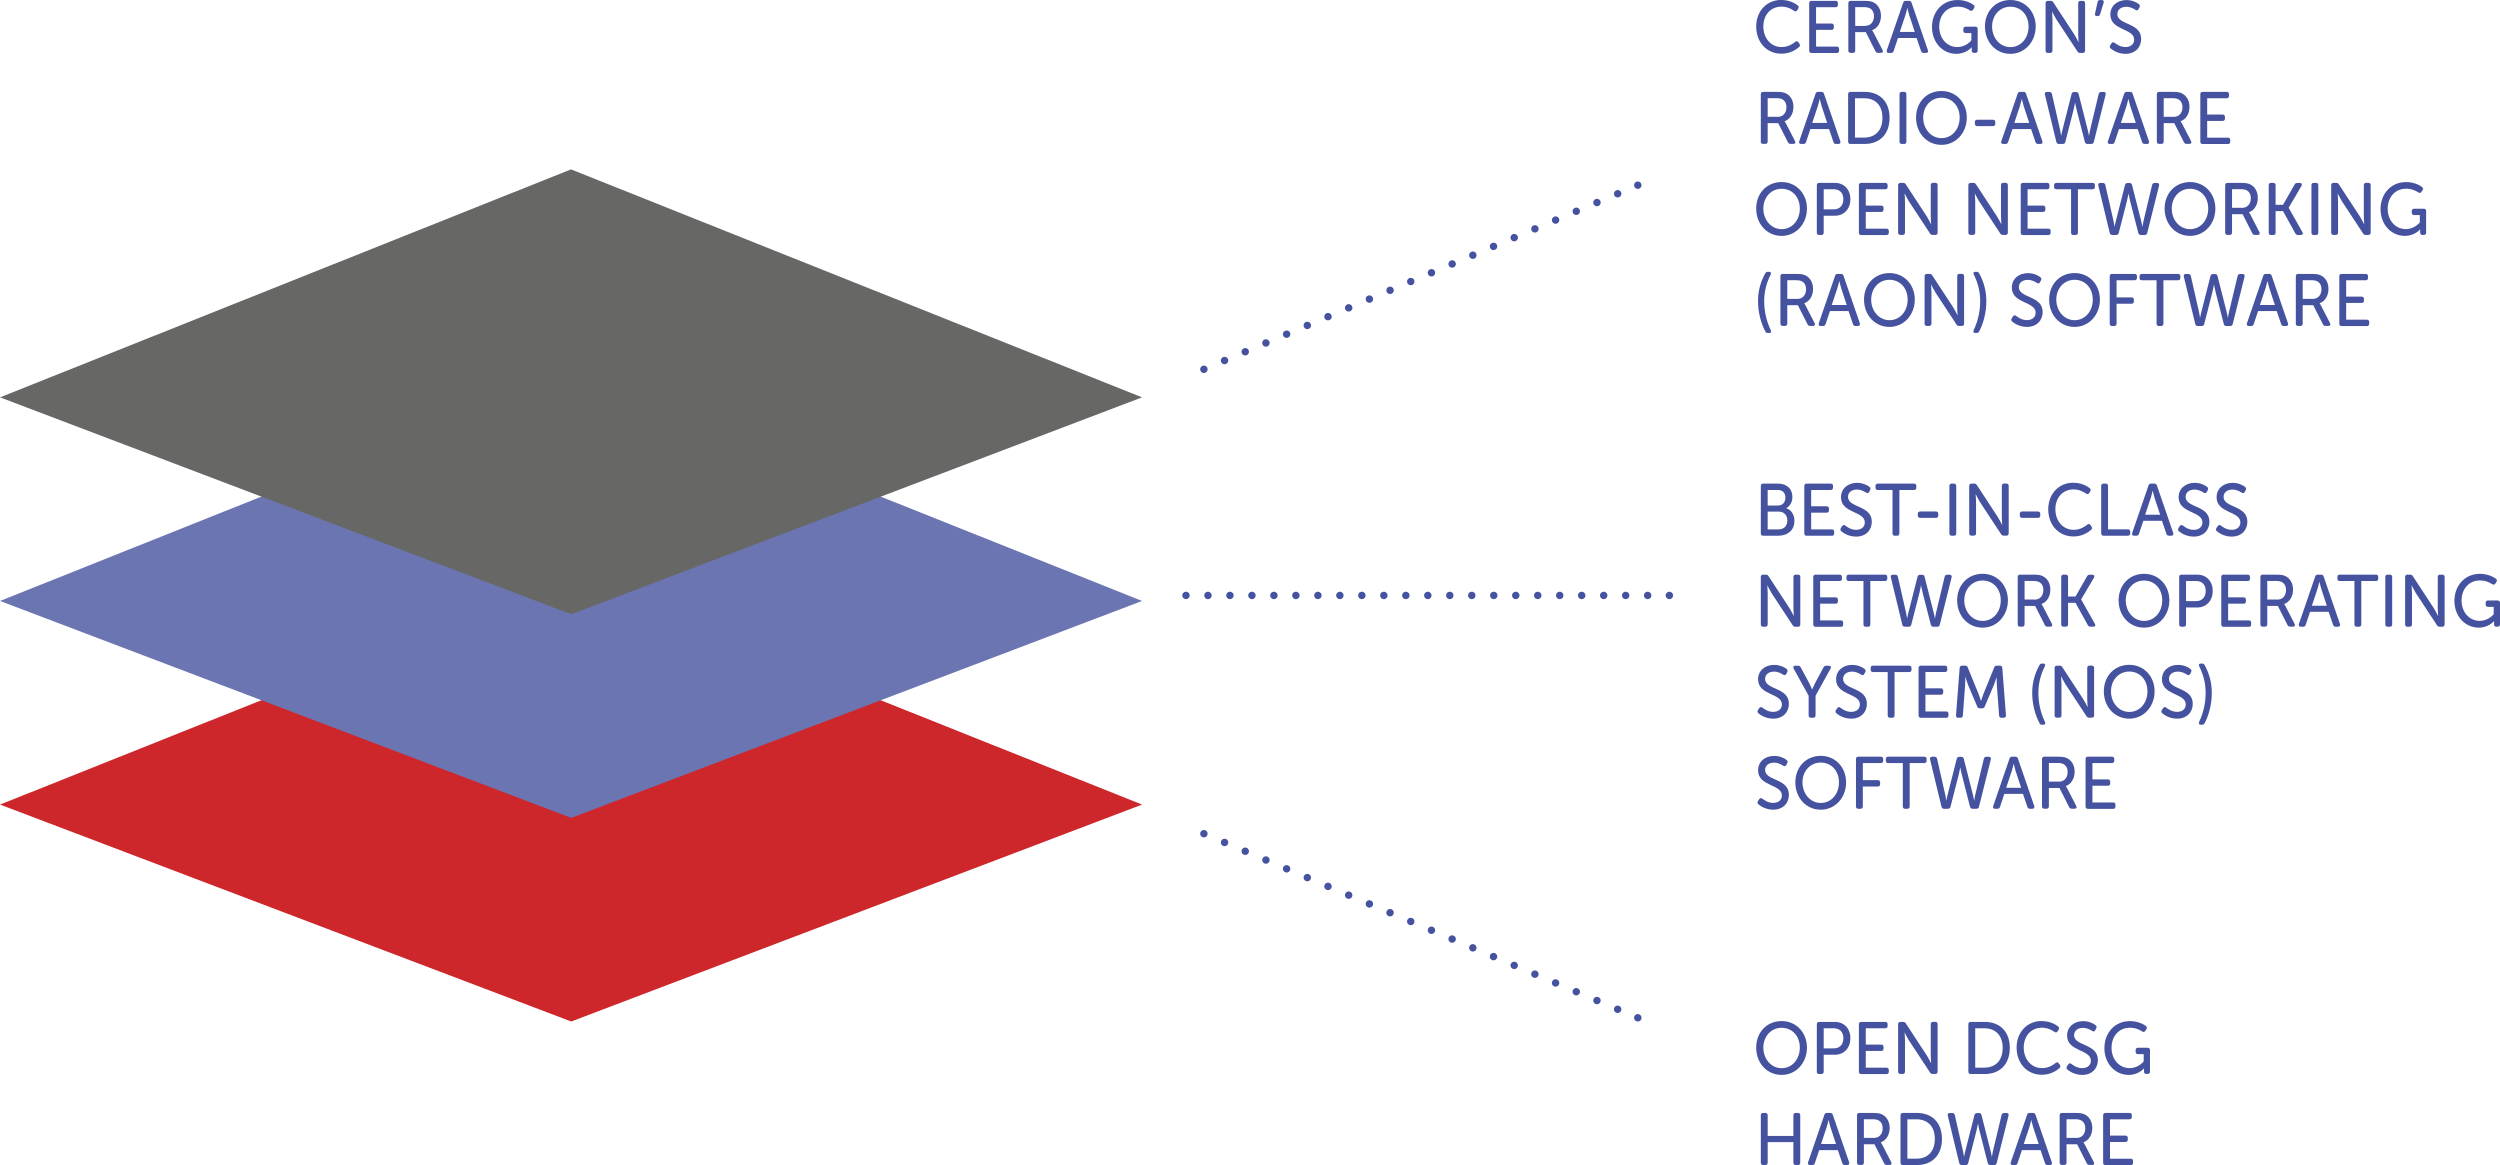<?xml version="1.0" encoding="UTF-8"?><svg id="a" xmlns="http://www.w3.org/2000/svg" viewBox="0 0 357.05 166.39"><defs><style>.b,.c,.d{fill:none;stroke:#45529f;stroke-linecap:round;stroke-linejoin:round;stroke-width:1.06px;}.c{stroke-dasharray:0 0 0 3.14;}.e{fill:#676766;}.f{fill:#6b75b2;}.g{fill:#cd272b;}.h{fill:#45529f;}.d{stroke-dasharray:0 0 0 3.21;}</style></defs><g><path class="h" d="M254.45,145.83c2.1,0,3.62,1.65,3.62,3.79s-1.52,3.9-3.62,3.9-3.63-1.71-3.63-3.9,1.53-3.79,3.63-3.79Zm0,6.73c1.5,0,2.6-1.27,2.6-2.94s-1.1-2.83-2.6-2.83-2.61,1.22-2.61,2.83,1.11,2.94,2.61,2.94Z"/><path class="h" d="M259.48,146.3c0-.23,.11-.35,.33-.35h2.25c1.29,0,2.21,.92,2.21,2.33s-.92,2.36-2.21,2.36h-1.6v2.4c0,.23-.11,.35-.33,.35h-.32c-.22,0-.33-.12-.33-.35v-6.74Zm2.42,3.43c.85,0,1.37-.56,1.37-1.45s-.52-1.42-1.36-1.42h-1.45v2.87h1.44Z"/><path class="h" d="M265.49,146.3c0-.23,.11-.35,.33-.35h3.44c.22,0,.33,.12,.33,.35v.21c0,.22-.11,.35-.33,.35h-2.79v2.33h2.21c.21,0,.33,.12,.33,.35v.21c0,.23-.12,.35-.33,.35h-2.21v2.39h2.96c.22,0,.33,.12,.33,.35v.21c0,.23-.11,.35-.33,.35h-3.61c-.22,0-.33-.12-.33-.35v-6.74Z"/><path class="h" d="M271.09,146.3c0-.23,.11-.35,.33-.35h.38c.19,0,.3,.06,.4,.23l3.01,4.6c.25,.4,.58,1.07,.58,1.07h.02s-.06-.66-.06-1.07v-4.49c0-.23,.12-.35,.33-.35h.32c.22,0,.33,.12,.33,.35v6.74c0,.23-.11,.35-.33,.35h-.38c-.18,0-.3-.06-.39-.23l-3.02-4.59c-.25-.41-.58-1.08-.58-1.08h-.02s.06,.66,.06,1.08v4.47c0,.23-.11,.35-.33,.35h-.32c-.22,0-.33-.12-.33-.35v-6.74Z"/><path class="h" d="M281.12,146.3c0-.23,.11-.35,.33-.35h2.01c2.15,0,3.58,1.36,3.58,3.71s-1.43,3.73-3.58,3.73h-2.01c-.22,0-.33-.12-.33-.35v-6.74Zm2.27,6.18c1.59,0,2.63-.99,2.63-2.82s-1.05-2.8-2.63-2.8h-1.29v5.62h1.29Z"/><path class="h" d="M291.6,145.83c1.21,0,1.99,.5,2.34,.77,.16,.13,.17,.29,.06,.48l-.13,.21c-.12,.19-.27,.21-.46,.08-.3-.21-.92-.59-1.77-.59-1.64,0-2.61,1.26-2.61,2.83s.99,2.94,2.62,2.94c.93,0,1.61-.47,1.92-.73,.17-.14,.33-.14,.46,.04l.15,.21c.12,.17,.11,.34-.05,.48-.36,.32-1.22,.95-2.51,.95-2.18,0-3.61-1.71-3.61-3.88s1.48-3.8,3.59-3.8Z"/><path class="h" d="M295.22,152.26l.17-.25c.12-.17,.26-.19,.45-.06,.25,.19,.79,.6,1.54,.6s1.24-.42,1.24-1.06c0-1.64-3.4-1.27-3.4-3.59,0-1.25,1-2.06,2.29-2.06,.84,0,1.5,.35,1.77,.57,.17,.13,.19,.28,.1,.47l-.14,.26c-.12,.22-.28,.2-.45,.09-.27-.17-.7-.43-1.3-.43-.73,0-1.27,.4-1.27,1.04,0,1.6,3.4,1.17,3.4,3.56,0,1.17-.83,2.12-2.24,2.12-1.02,0-1.8-.49-2.12-.77-.13-.13-.19-.27-.04-.48Z"/><path class="h" d="M304.15,145.83c1.19,0,2.02,.47,2.32,.7,.17,.14,.19,.29,.07,.47l-.14,.22c-.12,.19-.27,.2-.46,.09-.31-.2-.89-.53-1.74-.53-1.62,0-2.63,1.27-2.63,2.86,0,1.69,1.12,2.91,2.58,2.91,1.3,0,2.01-.96,2.01-.96v-1.04h-.82c-.21,0-.33-.12-.33-.35v-.21c0-.22,.12-.35,.33-.35h1.39c.22,0,.33,.13,.33,.35v3.04c0,.23-.11,.35-.33,.35h-.19c-.21,0-.33-.12-.33-.29v-.27c0-.13,.01-.23,.01-.23h-.02s-.75,.93-2.18,.93c-1.91,0-3.47-1.59-3.47-3.82s1.53-3.86,3.6-3.86Z"/></g><g><path class="h" d="M251.48,159.3c0-.23,.11-.35,.33-.35h.32c.22,0,.33,.12,.33,.35v2.93h3.67v-2.93c0-.23,.12-.35,.33-.35h.33c.21,0,.32,.12,.32,.35v6.74c0,.23-.11,.35-.32,.35h-.33c-.21,0-.33-.12-.33-.35v-2.92h-3.67v2.92c0,.23-.11,.35-.33,.35h-.32c-.22,0-.33-.12-.33-.35v-6.74Z"/><path class="h" d="M260.55,159.24c.06-.2,.18-.29,.37-.29h.48c.18,0,.31,.08,.37,.29l2.32,6.75c.08,.24-.03,.4-.27,.4h-.34c-.19,0-.31-.09-.37-.28l-.63-1.85h-2.66l-.62,1.85c-.05,.19-.18,.28-.36,.28h-.34c-.25,0-.35-.16-.27-.4l2.32-6.75Zm1.67,4.15l-.78-2.36c-.12-.38-.27-1.05-.27-1.05h-.02s-.16,.67-.28,1.05l-.79,2.36h2.14Z"/><path class="h" d="M265.22,159.3c0-.23,.11-.35,.33-.35h1.9c.69,0,1.03,.06,1.32,.2,.67,.32,1.11,1,1.11,1.95s-.48,1.77-1.26,2.04v.02s.09,.11,.21,.34l1.27,2.47c.13,.24,.03,.41-.22,.41h-.4c-.19,0-.31-.07-.39-.24l-1.38-2.72h-1.51v2.61c0,.23-.11,.35-.33,.35h-.32c-.22,0-.33-.12-.33-.35v-6.74Zm2.4,3.22c.77,0,1.26-.55,1.26-1.38,0-.54-.22-.96-.66-1.16-.18-.08-.39-.13-.84-.13h-1.18v2.66h1.42Z"/><path class="h" d="M271.43,159.3c0-.23,.11-.35,.33-.35h2.01c2.15,0,3.58,1.36,3.58,3.71s-1.43,3.73-3.58,3.73h-2.01c-.22,0-.33-.12-.33-.35v-6.74Zm2.27,6.18c1.59,0,2.63-.99,2.63-2.82s-1.05-2.8-2.63-2.8h-1.29v5.62h1.29Z"/><path class="h" d="M278.18,159.34c-.05-.24,.05-.38,.29-.38h.35c.2,0,.32,.09,.37,.31l1.17,5.15c.09,.4,.13,.79,.13,.79h.02s.06-.38,.17-.79l1.31-5.16c.05-.2,.17-.29,.37-.29h.28c.2,0,.32,.09,.36,.29l1.31,5.16c.11,.41,.16,.79,.16,.79h.02s.05-.39,.14-.79l1.23-5.15c.05-.21,.17-.31,.37-.31h.34c.23,0,.34,.14,.29,.38l-1.69,6.76c-.05,.2-.17,.29-.37,.29h-.55c-.19,0-.31-.11-.36-.29l-1.16-4.53c-.13-.47-.22-1.05-.22-1.05h-.03s-.1,.58-.22,1.05l-1.16,4.53c-.05,.19-.17,.29-.37,.29h-.55c-.2,0-.32-.11-.37-.31l-1.63-6.75Z"/><path class="h" d="M289.5,159.24c.06-.2,.18-.29,.37-.29h.48c.18,0,.31,.08,.37,.29l2.32,6.75c.08,.24-.03,.4-.27,.4h-.34c-.19,0-.31-.09-.37-.28l-.63-1.85h-2.66l-.62,1.85c-.05,.19-.18,.28-.36,.28h-.34c-.25,0-.35-.16-.27-.4l2.32-6.75Zm1.67,4.15l-.78-2.36c-.12-.38-.27-1.05-.27-1.05h-.02s-.16,.67-.28,1.05l-.79,2.36h2.14Z"/><path class="h" d="M294.16,159.3c0-.23,.11-.35,.33-.35h1.9c.69,0,1.03,.06,1.32,.2,.67,.32,1.11,1,1.11,1.95s-.48,1.77-1.26,2.04v.02s.09,.11,.21,.34l1.27,2.47c.13,.24,.03,.41-.22,.41h-.4c-.19,0-.31-.07-.39-.24l-1.38-2.72h-1.51v2.61c0,.23-.11,.35-.33,.35h-.32c-.22,0-.33-.12-.33-.35v-6.74Zm2.4,3.22c.77,0,1.26-.55,1.26-1.38,0-.54-.22-.96-.66-1.16-.18-.08-.39-.13-.84-.13h-1.18v2.66h1.42Z"/><path class="h" d="M300.37,159.3c0-.23,.11-.35,.33-.35h3.44c.22,0,.33,.12,.33,.35v.21c0,.22-.11,.35-.33,.35h-2.79v2.33h2.21c.21,0,.33,.12,.33,.35v.21c0,.23-.12,.35-.33,.35h-2.21v2.39h2.96c.22,0,.33,.12,.33,.35v.21c0,.23-.11,.35-.33,.35h-3.61c-.22,0-.33-.12-.33-.35v-6.74Z"/></g><g><path class="h" d="M251.48,69.42c0-.23,.11-.35,.33-.35h2.14c1.19,0,2.04,.7,2.04,1.9,0,.73-.33,1.31-.87,1.6v.02c.74,.23,1.16,.97,1.16,1.8,0,1.4-1.03,2.12-2.28,2.12h-2.19c-.22,0-.33-.12-.33-.35v-6.74Zm2.47,2.78c.64,0,1.04-.47,1.04-1.13s-.39-1.09-1.06-1.09h-1.47v2.22h1.49Zm.1,3.4c.76,0,1.22-.51,1.22-1.26s-.48-1.27-1.22-1.27h-1.59v2.54h1.59Z"/><path class="h" d="M257.69,69.42c0-.23,.11-.35,.33-.35h3.44c.22,0,.33,.12,.33,.35v.21c0,.22-.11,.35-.33,.35h-2.79v2.33h2.21c.21,0,.33,.12,.33,.35v.21c0,.23-.12,.35-.33,.35h-2.21v2.39h2.96c.22,0,.33,.12,.33,.35v.21c0,.23-.11,.35-.33,.35h-3.61c-.22,0-.33-.12-.33-.35v-6.74Z"/><path class="h" d="M262.93,75.38l.17-.25c.12-.17,.26-.19,.45-.06,.25,.19,.79,.6,1.54,.6s1.24-.42,1.24-1.06c0-1.64-3.4-1.27-3.4-3.59,0-1.25,1-2.06,2.29-2.06,.84,0,1.5,.35,1.77,.57,.17,.13,.19,.28,.1,.47l-.14,.26c-.12,.22-.28,.2-.45,.09-.27-.17-.7-.43-1.3-.43-.73,0-1.27,.4-1.27,1.04,0,1.6,3.4,1.17,3.4,3.56,0,1.17-.83,2.12-2.24,2.12-1.02,0-1.8-.49-2.12-.77-.13-.13-.19-.27-.04-.48Z"/><path class="h" d="M270.29,69.98h-2.1c-.22,0-.33-.13-.33-.35v-.21c0-.23,.11-.35,.33-.35h5.18c.21,0,.32,.12,.32,.35v.21c0,.22-.11,.35-.32,.35h-2.1v6.18c0,.23-.12,.35-.33,.35h-.33c-.21,0-.32-.12-.32-.35v-6.18Z"/><path class="h" d="M273.9,73.61v-.21c0-.22,.12-.35,.33-.35h2.26c.22,0,.33,.13,.33,.35v.21c0,.23-.11,.35-.33,.35h-2.26c-.21,0-.33-.12-.33-.35Z"/><path class="h" d="M278.41,69.42c0-.23,.11-.35,.33-.35h.32c.22,0,.33,.12,.33,.35v6.74c0,.23-.11,.35-.33,.35h-.32c-.22,0-.33-.12-.33-.35v-6.74Z"/><path class="h" d="M281.24,69.42c0-.23,.11-.35,.33-.35h.38c.19,0,.3,.06,.4,.23l3.01,4.6c.25,.4,.58,1.07,.58,1.07h.02s-.06-.66-.06-1.07v-4.49c0-.23,.12-.35,.33-.35h.32c.22,0,.33,.12,.33,.35v6.74c0,.23-.11,.35-.33,.35h-.38c-.18,0-.3-.06-.39-.23l-3.02-4.59c-.25-.41-.58-1.08-.58-1.08h-.02s.06,.66,.06,1.08v4.47c0,.23-.11,.35-.33,.35h-.32c-.22,0-.33-.12-.33-.35v-6.74Z"/><path class="h" d="M288.47,73.61v-.21c0-.22,.12-.35,.33-.35h2.26c.22,0,.33,.13,.33,.35v.21c0,.23-.11,.35-.33,.35h-2.26c-.21,0-.33-.12-.33-.35Z"/><path class="h" d="M296.12,68.95c1.21,0,1.99,.5,2.34,.77,.16,.13,.17,.29,.06,.48l-.13,.21c-.12,.19-.27,.21-.46,.08-.3-.21-.92-.59-1.77-.59-1.64,0-2.61,1.26-2.61,2.83s.99,2.94,2.62,2.94c.93,0,1.61-.47,1.92-.73,.17-.14,.33-.14,.46,.04l.15,.21c.12,.17,.11,.34-.05,.48-.36,.32-1.22,.95-2.51,.95-2.18,0-3.61-1.71-3.61-3.88s1.48-3.8,3.59-3.8Z"/><path class="h" d="M300.09,69.42c0-.23,.11-.35,.33-.35h.32c.22,0,.33,.12,.33,.35v6.18h2.84c.21,0,.33,.12,.33,.35v.21c0,.23-.12,.35-.33,.35h-3.49c-.22,0-.33-.12-.33-.35v-6.74Z"/><path class="h" d="M306.84,69.36c.06-.2,.18-.29,.37-.29h.48c.18,0,.31,.08,.37,.29l2.32,6.75c.08,.24-.03,.4-.27,.4h-.34c-.19,0-.31-.09-.37-.28l-.63-1.85h-2.66l-.62,1.85c-.05,.19-.18,.28-.36,.28h-.34c-.25,0-.35-.16-.27-.4l2.32-6.75Zm1.67,4.15l-.78-2.36c-.12-.38-.27-1.05-.27-1.05h-.02s-.16,.67-.28,1.05l-.79,2.36h2.14Z"/><path class="h" d="M311.15,75.38l.17-.25c.12-.17,.26-.19,.45-.06,.25,.19,.79,.6,1.54,.6s1.24-.42,1.24-1.06c0-1.64-3.4-1.27-3.4-3.59,0-1.25,1-2.06,2.29-2.06,.84,0,1.5,.35,1.77,.57,.17,.13,.19,.28,.1,.47l-.14,.26c-.12,.22-.28,.2-.45,.09-.27-.17-.7-.43-1.3-.43-.73,0-1.27,.4-1.27,1.04,0,1.6,3.4,1.17,3.4,3.56,0,1.17-.83,2.12-2.24,2.12-1.02,0-1.8-.49-2.12-.77-.13-.13-.19-.27-.04-.48Z"/><path class="h" d="M316.57,75.38l.17-.25c.12-.17,.26-.19,.45-.06,.25,.19,.79,.6,1.54,.6s1.24-.42,1.24-1.06c0-1.64-3.4-1.27-3.4-3.59,0-1.25,1-2.06,2.29-2.06,.84,0,1.5,.35,1.77,.57,.17,.13,.19,.28,.1,.47l-.14,.26c-.12,.22-.28,.2-.45,.09-.27-.17-.7-.43-1.3-.43-.73,0-1.27,.4-1.27,1.04,0,1.6,3.4,1.17,3.4,3.56,0,1.17-.83,2.12-2.24,2.12-1.02,0-1.8-.49-2.12-.77-.13-.13-.19-.27-.04-.48Z"/></g><g><path class="h" d="M251.48,82.42c0-.23,.11-.35,.33-.35h.38c.19,0,.3,.06,.4,.23l3.01,4.6c.25,.4,.58,1.07,.58,1.07h.02s-.06-.66-.06-1.07v-4.48c0-.23,.12-.35,.33-.35h.32c.22,0,.33,.12,.33,.35v6.74c0,.23-.11,.35-.33,.35h-.38c-.18,0-.3-.06-.39-.23l-3.02-4.59c-.25-.41-.58-1.08-.58-1.08h-.02s.06,.66,.06,1.08v4.47c0,.23-.11,.35-.33,.35h-.32c-.22,0-.33-.12-.33-.35v-6.74Z"/><path class="h" d="M258.97,82.42c0-.23,.11-.35,.33-.35h3.44c.22,0,.33,.12,.33,.35v.21c0,.22-.11,.35-.33,.35h-2.79v2.33h2.21c.21,0,.33,.12,.33,.35v.21c0,.23-.12,.35-.33,.35h-2.21v2.39h2.96c.22,0,.33,.12,.33,.35v.21c0,.23-.11,.35-.33,.35h-3.61c-.22,0-.33-.12-.33-.35v-6.74Z"/><path class="h" d="M266.14,82.98h-2.1c-.22,0-.33-.13-.33-.35v-.21c0-.23,.11-.35,.33-.35h5.18c.21,0,.32,.12,.32,.35v.21c0,.22-.11,.35-.32,.35h-2.1v6.18c0,.23-.12,.35-.33,.35h-.33c-.21,0-.32-.12-.32-.35v-6.18Z"/><path class="h" d="M270.05,82.46c-.05-.24,.05-.38,.29-.38h.35c.2,0,.32,.09,.37,.31l1.17,5.15c.09,.4,.13,.79,.13,.79h.02s.06-.38,.17-.79l1.31-5.16c.05-.2,.17-.29,.37-.29h.28c.2,0,.32,.09,.36,.29l1.31,5.16c.11,.41,.16,.79,.16,.79h.02s.05-.39,.14-.79l1.23-5.15c.05-.21,.17-.31,.37-.31h.34c.23,0,.34,.14,.29,.38l-1.69,6.76c-.05,.2-.17,.29-.37,.29h-.55c-.19,0-.31-.11-.36-.29l-1.16-4.53c-.13-.47-.22-1.05-.22-1.05h-.03s-.1,.58-.22,1.05l-1.16,4.53c-.05,.19-.17,.29-.37,.29h-.55c-.2,0-.32-.11-.37-.31l-1.63-6.75Z"/><path class="h" d="M283.15,81.95c2.1,0,3.62,1.65,3.62,3.79s-1.52,3.9-3.62,3.9-3.63-1.71-3.63-3.9,1.53-3.79,3.63-3.79Zm0,6.73c1.5,0,2.6-1.27,2.6-2.94s-1.1-2.83-2.6-2.83-2.61,1.22-2.61,2.83,1.11,2.94,2.61,2.94Z"/><path class="h" d="M288.17,82.42c0-.23,.11-.35,.33-.35h1.9c.69,0,1.03,.06,1.32,.2,.67,.32,1.11,1,1.11,1.95s-.48,1.77-1.26,2.04v.02s.09,.11,.21,.34l1.27,2.47c.13,.24,.03,.41-.22,.41h-.4c-.19,0-.31-.07-.39-.24l-1.38-2.72h-1.51v2.61c0,.23-.11,.35-.33,.35h-.32c-.22,0-.33-.12-.33-.35v-6.74Zm2.4,3.22c.77,0,1.26-.55,1.26-1.38,0-.54-.22-.96-.66-1.16-.18-.08-.39-.13-.84-.13h-1.18v2.66h1.42Z"/><path class="h" d="M294.38,82.42c0-.23,.11-.35,.33-.35h.32c.22,0,.33,.12,.33,.35v2.78h1.06l1.65-2.89c.09-.17,.21-.23,.39-.23h.37c.26,0,.36,.18,.23,.42l-1.83,3.1v.02l1.96,3.47c.14,.23,.04,.41-.22,.41h-.41c-.18,0-.3-.07-.39-.24l-1.75-3.17h-1.06v3.06c0,.23-.11,.35-.33,.35h-.32c-.22,0-.33-.12-.33-.35v-6.74Z"/><path class="h" d="M306.21,81.95c2.1,0,3.62,1.65,3.62,3.79s-1.52,3.9-3.62,3.9-3.63-1.71-3.63-3.9,1.53-3.79,3.63-3.79Zm0,6.73c1.5,0,2.6-1.27,2.6-2.94s-1.1-2.83-2.6-2.83-2.61,1.22-2.61,2.83,1.11,2.94,2.61,2.94Z"/><path class="h" d="M311.23,82.42c0-.23,.11-.35,.33-.35h2.25c1.29,0,2.21,.92,2.21,2.33s-.92,2.36-2.21,2.36h-1.6v2.4c0,.23-.11,.35-.33,.35h-.32c-.22,0-.33-.12-.33-.35v-6.74Zm2.42,3.43c.85,0,1.37-.56,1.37-1.45s-.52-1.42-1.36-1.42h-1.45v2.87h1.44Z"/><path class="h" d="M317.24,82.42c0-.23,.11-.35,.33-.35h3.44c.22,0,.33,.12,.33,.35v.21c0,.22-.11,.35-.33,.35h-2.79v2.33h2.21c.21,0,.33,.12,.33,.35v.21c0,.23-.12,.35-.33,.35h-2.21v2.39h2.96c.22,0,.33,.12,.33,.35v.21c0,.23-.11,.35-.33,.35h-3.61c-.22,0-.33-.12-.33-.35v-6.74Z"/><path class="h" d="M322.83,82.42c0-.23,.11-.35,.33-.35h1.9c.69,0,1.03,.06,1.32,.2,.67,.32,1.11,1,1.11,1.95s-.48,1.77-1.26,2.04v.02s.09,.11,.21,.34l1.27,2.47c.13,.24,.03,.41-.22,.41h-.4c-.19,0-.31-.07-.39-.24l-1.38-2.72h-1.51v2.61c0,.23-.11,.35-.33,.35h-.32c-.22,0-.33-.12-.33-.35v-6.74Zm2.4,3.22c.77,0,1.26-.55,1.26-1.38,0-.54-.22-.96-.66-1.16-.18-.08-.39-.13-.84-.13h-1.18v2.66h1.42Z"/><path class="h" d="M330.65,82.36c.06-.2,.18-.29,.37-.29h.48c.18,0,.31,.08,.37,.29l2.32,6.75c.08,.24-.03,.4-.27,.4h-.34c-.19,0-.31-.09-.37-.28l-.63-1.85h-2.66l-.62,1.85c-.05,.19-.18,.28-.36,.28h-.34c-.25,0-.35-.16-.27-.4l2.32-6.75Zm1.67,4.15l-.78-2.36c-.12-.38-.27-1.05-.27-1.05h-.02s-.16,.67-.28,1.05l-.79,2.36h2.14Z"/><path class="h" d="M336.26,82.98h-2.1c-.22,0-.33-.13-.33-.35v-.21c0-.23,.11-.35,.33-.35h5.18c.21,0,.32,.12,.32,.35v.21c0,.22-.11,.35-.32,.35h-2.1v6.18c0,.23-.12,.35-.33,.35h-.33c-.21,0-.32-.12-.32-.35v-6.18Z"/><path class="h" d="M340.67,82.42c0-.23,.11-.35,.33-.35h.32c.22,0,.33,.12,.33,.35v6.74c0,.23-.11,.35-.33,.35h-.32c-.22,0-.33-.12-.33-.35v-6.74Z"/><path class="h" d="M343.5,82.42c0-.23,.11-.35,.33-.35h.38c.19,0,.3,.06,.4,.23l3.01,4.6c.25,.4,.58,1.07,.58,1.07h.02s-.06-.66-.06-1.07v-4.48c0-.23,.12-.35,.33-.35h.32c.22,0,.33,.12,.33,.35v6.74c0,.23-.11,.35-.33,.35h-.38c-.18,0-.3-.06-.39-.23l-3.02-4.59c-.25-.41-.58-1.08-.58-1.08h-.02s.06,.66,.06,1.08v4.47c0,.23-.11,.35-.33,.35h-.32c-.22,0-.33-.12-.33-.35v-6.74Z"/><path class="h" d="M354.14,81.95c1.19,0,2.02,.47,2.32,.7,.17,.14,.19,.29,.07,.47l-.14,.22c-.12,.19-.27,.2-.46,.09-.31-.2-.89-.53-1.74-.53-1.62,0-2.63,1.27-2.63,2.86,0,1.69,1.12,2.91,2.58,2.91,1.3,0,2.01-.96,2.01-.96v-1.04h-.82c-.21,0-.33-.12-.33-.35v-.21c0-.22,.12-.35,.33-.35h1.39c.22,0,.33,.13,.33,.35v3.04c0,.23-.11,.35-.33,.35h-.19c-.21,0-.33-.12-.33-.29v-.27c0-.13,.01-.23,.01-.23h-.02s-.75,.93-2.18,.93c-1.91,0-3.47-1.59-3.47-3.82s1.53-3.86,3.6-3.86Z"/></g><g><path class="h" d="M251.09,101.38l.17-.25c.12-.17,.26-.19,.45-.06,.25,.19,.79,.6,1.54,.6s1.24-.42,1.24-1.06c0-1.64-3.4-1.27-3.4-3.59,0-1.25,1-2.06,2.29-2.06,.84,0,1.5,.35,1.77,.57,.17,.13,.19,.28,.1,.47l-.14,.26c-.12,.22-.28,.2-.45,.09-.27-.17-.7-.43-1.3-.43-.73,0-1.27,.4-1.27,1.04,0,1.6,3.4,1.17,3.4,3.56,0,1.17-.83,2.12-2.24,2.12-1.02,0-1.8-.49-2.12-.77-.13-.13-.19-.27-.04-.48Z"/><path class="h" d="M258.31,99.36l-2.14-3.87c-.13-.23-.03-.41,.23-.41h.4c.18,0,.3,.07,.38,.24l1.19,2.2c.21,.42,.43,.94,.43,.94h.02s.21-.52,.43-.94l1.18-2.2c.08-.17,.2-.24,.38-.24h.4c.26,0,.36,.18,.23,.41l-2.14,3.87v2.8c0,.23-.12,.35-.33,.35h-.33c-.21,0-.33-.12-.33-.35v-2.8Z"/><path class="h" d="M262.23,101.38l.17-.25c.12-.17,.26-.19,.45-.06,.25,.19,.79,.6,1.54,.6s1.24-.42,1.24-1.06c0-1.64-3.4-1.27-3.4-3.59,0-1.25,1-2.06,2.29-2.06,.84,0,1.5,.35,1.77,.57,.17,.13,.19,.28,.1,.47l-.14,.26c-.12,.22-.28,.2-.45,.09-.27-.17-.7-.43-1.3-.43-.73,0-1.27,.4-1.27,1.04,0,1.6,3.4,1.17,3.4,3.56,0,1.17-.83,2.12-2.24,2.12-1.02,0-1.8-.49-2.12-.77-.13-.13-.19-.27-.04-.48Z"/><path class="h" d="M269.6,95.98h-2.1c-.22,0-.33-.13-.33-.35v-.21c0-.23,.11-.35,.33-.35h5.18c.21,0,.32,.12,.32,.35v.21c0,.22-.11,.35-.32,.35h-2.1v6.18c0,.23-.12,.35-.33,.35h-.33c-.21,0-.32-.12-.32-.35v-6.18Z"/><path class="h" d="M274.01,95.42c0-.23,.11-.35,.33-.35h3.44c.22,0,.33,.12,.33,.35v.21c0,.22-.11,.35-.33,.35h-2.79v2.33h2.21c.21,0,.33,.12,.33,.35v.21c0,.23-.12,.35-.33,.35h-2.21v2.39h2.96c.22,0,.33,.12,.33,.35v.21c0,.23-.11,.35-.33,.35h-3.61c-.22,0-.33-.12-.33-.35v-6.74Z"/><path class="h" d="M279.88,95.4c.02-.21,.14-.33,.34-.33h.45c.19,0,.31,.08,.37,.27l1.53,3.75c.16,.41,.35,1,.35,1h.02s.18-.59,.34-1l1.53-3.75c.06-.19,.18-.27,.37-.27h.45c.2,0,.32,.12,.34,.33l.52,6.75c.01,.23-.1,.36-.32,.36h-.32c-.21,0-.32-.12-.34-.34l-.32-4.35c-.04-.45-.02-1.09-.02-1.09h-.02s-.22,.68-.38,1.09l-1.3,3.07c-.07,.19-.19,.27-.38,.27h-.33c-.19,0-.31-.08-.38-.27l-1.3-3.07c-.15-.4-.38-1.12-.38-1.12h-.02s.02,.66-.02,1.12l-.32,4.35c-.02,.22-.13,.34-.33,.34h-.33c-.22,0-.33-.13-.32-.36l.52-6.75Z"/><path class="h" d="M290.24,98.93c0-1.42,.37-2.74,1.03-3.93,.09-.18,.21-.23,.39-.23h.15c.26,0,.35,.16,.23,.4-.59,1.18-.92,2.44-.92,3.77,0,1.42,.31,2.84,.94,4.16,.11,.24,.02,.41-.23,.41h-.17c-.18,0-.29-.06-.37-.21-.65-1.23-1.05-2.77-1.05-4.37Z"/><path class="h" d="M293.44,95.42c0-.23,.11-.35,.33-.35h.38c.19,0,.3,.06,.4,.23l3.01,4.6c.25,.4,.58,1.07,.58,1.07h.02s-.06-.66-.06-1.07v-4.49c0-.23,.12-.35,.33-.35h.32c.22,0,.33,.12,.33,.35v6.74c0,.23-.11,.35-.33,.35h-.38c-.18,0-.3-.06-.39-.23l-3.02-4.59c-.25-.41-.58-1.08-.58-1.08h-.02s.06,.66,.06,1.08v4.47c0,.23-.11,.35-.33,.35h-.32c-.22,0-.33-.12-.33-.35v-6.74Z"/><path class="h" d="M304.1,94.95c2.1,0,3.62,1.65,3.62,3.79s-1.52,3.9-3.62,3.9-3.63-1.71-3.63-3.9,1.53-3.79,3.63-3.79Zm0,6.73c1.5,0,2.6-1.27,2.6-2.94s-1.1-2.83-2.6-2.83-2.61,1.22-2.61,2.83,1.11,2.94,2.61,2.94Z"/><path class="h" d="M308.77,101.38l.17-.25c.12-.17,.26-.19,.45-.06,.25,.19,.79,.6,1.54,.6s1.24-.42,1.24-1.06c0-1.64-3.4-1.27-3.4-3.59,0-1.25,1-2.06,2.29-2.06,.84,0,1.5,.35,1.77,.57,.17,.13,.19,.28,.1,.47l-.14,.26c-.12,.22-.28,.2-.45,.09-.27-.17-.7-.43-1.3-.43-.73,0-1.27,.4-1.27,1.04,0,1.6,3.4,1.17,3.4,3.56,0,1.17-.83,2.12-2.24,2.12-1.02,0-1.8-.49-2.12-.77-.13-.13-.19-.27-.04-.48Z"/><path class="h" d="M315.01,98.94c0-1.33-.32-2.59-.91-3.77-.12-.24-.04-.4,.21-.4h.17c.18,0,.3,.05,.39,.23,.66,1.19,1.02,2.51,1.02,3.93,0,1.59-.38,3.12-1.02,4.35-.09,.17-.21,.23-.4,.23h-.15c-.26,0-.34-.18-.23-.43,.62-1.31,.92-2.73,.92-4.14Z"/></g><g><path class="h" d="M251.09,114.38l.17-.25c.12-.17,.26-.19,.45-.06,.25,.19,.79,.6,1.54,.6s1.24-.42,1.24-1.06c0-1.64-3.4-1.27-3.4-3.59,0-1.25,1-2.06,2.29-2.06,.84,0,1.5,.35,1.77,.57,.17,.13,.19,.28,.1,.47l-.14,.26c-.12,.22-.28,.2-.45,.09-.27-.17-.7-.43-1.3-.43-.73,0-1.27,.4-1.27,1.04,0,1.6,3.4,1.17,3.4,3.56,0,1.17-.83,2.12-2.24,2.12-1.02,0-1.8-.49-2.12-.77-.13-.13-.19-.27-.04-.48Z"/><path class="h" d="M260.04,107.95c2.1,0,3.62,1.65,3.62,3.79s-1.52,3.9-3.62,3.9-3.63-1.71-3.63-3.9,1.53-3.79,3.63-3.79Zm0,6.73c1.5,0,2.6-1.27,2.6-2.94s-1.1-2.83-2.6-2.83-2.61,1.22-2.61,2.83,1.11,2.94,2.61,2.94Z"/><path class="h" d="M265.07,108.42c0-.23,.11-.35,.33-.35h3.23c.21,0,.33,.12,.33,.35v.21c0,.22-.12,.35-.33,.35h-2.58v2.44h2.14c.22,0,.33,.13,.33,.35v.21c0,.23-.11,.35-.33,.35h-2.14v2.83c0,.23-.11,.35-.33,.35h-.32c-.22,0-.33-.12-.33-.35v-6.74Z"/><path class="h" d="M271.76,108.98h-2.1c-.22,0-.33-.13-.33-.35v-.21c0-.23,.11-.35,.33-.35h5.18c.21,0,.32,.12,.32,.35v.21c0,.22-.11,.35-.32,.35h-2.1v6.18c0,.23-.12,.35-.33,.35h-.33c-.21,0-.32-.12-.32-.35v-6.18Z"/><path class="h" d="M275.65,108.46c-.05-.24,.05-.38,.29-.38h.35c.2,0,.32,.09,.37,.31l1.17,5.15c.09,.4,.13,.79,.13,.79h.02s.06-.38,.17-.79l1.31-5.16c.05-.2,.17-.29,.37-.29h.28c.2,0,.32,.09,.36,.29l1.31,5.16c.11,.41,.16,.79,.16,.79h.02s.05-.39,.14-.79l1.23-5.15c.05-.21,.17-.31,.37-.31h.34c.23,0,.34,.14,.29,.38l-1.69,6.76c-.05,.2-.17,.29-.37,.29h-.55c-.19,0-.31-.11-.36-.29l-1.16-4.53c-.13-.47-.22-1.05-.22-1.05h-.03s-.1,.58-.22,1.05l-1.16,4.53c-.05,.19-.17,.29-.37,.29h-.55c-.2,0-.32-.11-.37-.31l-1.63-6.75Z"/><path class="h" d="M286.99,108.36c.06-.2,.18-.29,.37-.29h.48c.18,0,.31,.08,.37,.29l2.32,6.75c.08,.24-.03,.4-.27,.4h-.34c-.19,0-.31-.09-.37-.28l-.63-1.85h-2.66l-.62,1.85c-.05,.19-.18,.28-.36,.28h-.34c-.25,0-.35-.16-.27-.4l2.32-6.75Zm1.67,4.15l-.78-2.36c-.12-.38-.27-1.05-.27-1.05h-.02s-.16,.67-.28,1.05l-.79,2.36h2.14Z"/><path class="h" d="M291.64,108.42c0-.23,.11-.35,.33-.35h1.9c.69,0,1.03,.06,1.32,.2,.67,.32,1.11,1,1.11,1.95s-.48,1.77-1.26,2.04v.02s.09,.11,.21,.34l1.27,2.47c.13,.24,.03,.41-.22,.41h-.4c-.19,0-.31-.07-.39-.24l-1.38-2.72h-1.51v2.61c0,.23-.11,.35-.33,.35h-.32c-.22,0-.33-.12-.33-.35v-6.74Zm2.4,3.22c.77,0,1.26-.55,1.26-1.38,0-.54-.22-.96-.66-1.16-.18-.08-.39-.13-.84-.13h-1.18v2.66h1.42Z"/><path class="h" d="M297.86,108.42c0-.23,.11-.35,.33-.35h3.44c.22,0,.33,.12,.33,.35v.21c0,.22-.11,.35-.33,.35h-2.79v2.33h2.21c.21,0,.33,.12,.33,.35v.21c0,.23-.12,.35-.33,.35h-2.21v2.39h2.96c.22,0,.33,.12,.33,.35v.21c0,.23-.11,.35-.33,.35h-3.61c-.22,0-.33-.12-.33-.35v-6.74Z"/></g><g><path class="h" d="M254.41,0c1.21,0,1.99,.5,2.34,.77,.16,.13,.17,.29,.06,.48l-.13,.21c-.12,.19-.27,.21-.46,.08-.3-.21-.92-.59-1.77-.59-1.64,0-2.61,1.26-2.61,2.83s.99,2.94,2.62,2.94c.93,0,1.61-.47,1.92-.73,.17-.14,.33-.14,.46,.04l.15,.21c.12,.17,.11,.34-.05,.48-.36,.32-1.22,.95-2.51,.95-2.18,0-3.61-1.71-3.61-3.88s1.48-3.8,3.59-3.8Z"/><path class="h" d="M258.39,.47c0-.23,.11-.35,.33-.35h3.44c.22,0,.33,.12,.33,.35v.21c0,.22-.11,.35-.33,.35h-2.79V3.36h2.21c.21,0,.33,.12,.33,.35v.21c0,.23-.12,.35-.33,.35h-2.21v2.39h2.96c.22,0,.33,.12,.33,.35v.21c0,.23-.11,.35-.33,.35h-3.61c-.22,0-.33-.12-.33-.35V.47Z"/><path class="h" d="M263.98,.47c0-.23,.11-.35,.33-.35h1.9c.69,0,1.03,.06,1.32,.2,.67,.32,1.11,1,1.11,1.95s-.48,1.77-1.26,2.04v.02s.09,.11,.21,.34l1.27,2.47c.13,.24,.03,.41-.22,.41h-.4c-.19,0-.31-.07-.39-.24l-1.38-2.72h-1.51v2.61c0,.23-.11,.35-.33,.35h-.32c-.22,0-.33-.12-.33-.35V.47Zm2.4,3.22c.77,0,1.26-.55,1.26-1.38,0-.54-.22-.96-.66-1.16-.18-.08-.39-.13-.84-.13h-1.18V3.7h1.42Z"/><path class="h" d="M271.8,.41c.06-.2,.18-.29,.37-.29h.48c.18,0,.31,.08,.37,.29l2.32,6.75c.08,.24-.03,.4-.27,.4h-.34c-.19,0-.31-.09-.37-.28l-.63-1.85h-2.66l-.62,1.85c-.05,.19-.18,.28-.36,.28h-.34c-.25,0-.35-.16-.27-.4l2.32-6.75Zm1.67,4.15l-.78-2.36c-.12-.38-.27-1.05-.27-1.05h-.02s-.16,.67-.28,1.05l-.79,2.36h2.14Z"/><path class="h" d="M279.54,0c1.19,0,2.02,.47,2.32,.7,.17,.14,.19,.29,.07,.47l-.14,.22c-.12,.19-.27,.2-.46,.09-.31-.2-.89-.53-1.74-.53-1.62,0-2.63,1.27-2.63,2.86,0,1.69,1.12,2.91,2.58,2.91,1.3,0,2.01-.96,2.01-.96v-1.04h-.82c-.21,0-.33-.12-.33-.35v-.21c0-.22,.12-.35,.33-.35h1.39c.22,0,.33,.13,.33,.35v3.04c0,.23-.11,.35-.33,.35h-.19c-.21,0-.33-.12-.33-.29v-.27c0-.13,0-.23,0-.23h-.02s-.75,.93-2.18,.93c-1.91,0-3.47-1.59-3.47-3.82s1.53-3.86,3.6-3.86Z"/><path class="h" d="M287.12,0c2.1,0,3.62,1.65,3.62,3.79s-1.52,3.9-3.62,3.9-3.63-1.71-3.63-3.9,1.53-3.79,3.63-3.79Zm0,6.73c1.5,0,2.6-1.27,2.6-2.94s-1.1-2.83-2.6-2.83-2.61,1.22-2.61,2.83,1.11,2.94,2.61,2.94Z"/><path class="h" d="M292.15,.47c0-.23,.11-.35,.33-.35h.38c.19,0,.3,.06,.4,.23l3.01,4.6c.25,.4,.58,1.07,.58,1.07h.02s-.06-.66-.06-1.07V.47c0-.23,.12-.35,.33-.35h.32c.22,0,.33,.12,.33,.35V7.21c0,.23-.11,.35-.33,.35h-.38c-.18,0-.3-.06-.39-.23l-3.02-4.59c-.25-.41-.58-1.08-.58-1.08h-.02s.06,.66,.06,1.08V7.21c0,.23-.11,.35-.33,.35h-.32c-.22,0-.33-.12-.33-.35V.47Z"/><path class="h" d="M299.22,1.92l.35-1.6c.04-.21,.16-.31,.36-.31h.24c.24,0,.35,.15,.27,.39l-.5,1.62c-.06,.19-.18,.28-.37,.28h-.08c-.24,0-.33-.15-.27-.39Z"/><path class="h" d="M301.4,6.43l.17-.25c.12-.17,.26-.19,.45-.06,.25,.19,.79,.6,1.54,.6s1.24-.42,1.24-1.06c0-1.64-3.4-1.27-3.4-3.59,0-1.25,1-2.06,2.29-2.06,.84,0,1.5,.35,1.77,.57,.17,.13,.19,.28,.1,.47l-.14,.26c-.12,.22-.28,.2-.45,.09-.27-.17-.7-.43-1.3-.43-.73,0-1.27,.4-1.27,1.04,0,1.6,3.4,1.17,3.4,3.56,0,1.17-.83,2.12-2.24,2.12-1.02,0-1.8-.49-2.12-.77-.13-.13-.19-.27-.04-.48Z"/></g><g><path class="h" d="M251.48,13.47c0-.23,.11-.35,.33-.35h1.9c.69,0,1.03,.06,1.32,.2,.67,.32,1.11,1,1.11,1.95s-.48,1.77-1.26,2.04v.02s.09,.11,.21,.34l1.27,2.47c.13,.24,.03,.41-.22,.41h-.4c-.19,0-.31-.07-.39-.24l-1.38-2.72h-1.51v2.61c0,.23-.11,.35-.33,.35h-.32c-.22,0-.33-.12-.33-.35v-6.74Zm2.4,3.22c.77,0,1.26-.55,1.26-1.38,0-.54-.22-.96-.66-1.16-.18-.08-.39-.13-.84-.13h-1.18v2.66h1.42Z"/><path class="h" d="M259.29,13.41c.06-.2,.18-.29,.37-.29h.48c.18,0,.31,.08,.37,.29l2.32,6.75c.08,.24-.03,.4-.27,.4h-.34c-.19,0-.31-.09-.37-.28l-.63-1.85h-2.66l-.62,1.85c-.05,.19-.18,.28-.36,.28h-.34c-.25,0-.35-.16-.27-.4l2.32-6.75Zm1.67,4.15l-.78-2.36c-.12-.38-.27-1.05-.27-1.05h-.02s-.16,.67-.28,1.05l-.79,2.36h2.14Z"/><path class="h" d="M263.95,13.47c0-.23,.11-.35,.33-.35h2.01c2.15,0,3.58,1.36,3.58,3.71s-1.43,3.73-3.58,3.73h-2.01c-.22,0-.33-.12-.33-.35v-6.74Zm2.27,6.18c1.59,0,2.63-.99,2.63-2.82s-1.05-2.8-2.63-2.8h-1.29v5.62h1.29Z"/><path class="h" d="M271.29,13.47c0-.23,.11-.35,.33-.35h.32c.22,0,.33,.12,.33,.35v6.74c0,.23-.11,.35-.33,.35h-.32c-.22,0-.33-.12-.33-.35v-6.74Z"/><path class="h" d="M277.28,13c2.1,0,3.62,1.65,3.62,3.79s-1.52,3.9-3.62,3.9-3.63-1.71-3.63-3.9,1.53-3.79,3.63-3.79Zm0,6.73c1.5,0,2.6-1.27,2.6-2.94s-1.1-2.83-2.6-2.83-2.61,1.22-2.61,2.83,1.11,2.94,2.61,2.94Z"/><path class="h" d="M282.05,17.66v-.21c0-.22,.12-.35,.33-.35h2.26c.22,0,.33,.13,.33,.35v.21c0,.23-.11,.35-.33,.35h-2.26c-.21,0-.33-.12-.33-.35Z"/><path class="h" d="M288.15,13.41c.06-.2,.18-.29,.37-.29h.48c.18,0,.31,.08,.37,.29l2.32,6.75c.08,.24-.03,.4-.27,.4h-.34c-.19,0-.31-.09-.37-.28l-.63-1.85h-2.66l-.62,1.85c-.05,.19-.18,.28-.36,.28h-.34c-.25,0-.35-.16-.27-.4l2.32-6.75Zm1.67,4.15l-.78-2.36c-.12-.38-.27-1.05-.27-1.05h-.02s-.16,.67-.28,1.05l-.79,2.36h2.14Z"/><path class="h" d="M292.05,13.51c-.05-.24,.05-.38,.29-.38h.35c.2,0,.32,.09,.37,.31l1.17,5.15c.09,.4,.13,.79,.13,.79h.02s.06-.38,.17-.79l1.31-5.16c.05-.2,.17-.29,.37-.29h.28c.2,0,.32,.09,.36,.29l1.31,5.16c.11,.41,.16,.79,.16,.79h.02s.05-.39,.14-.79l1.23-5.15c.05-.21,.17-.31,.37-.31h.34c.23,0,.34,.14,.29,.38l-1.69,6.76c-.05,.2-.17,.29-.37,.29h-.55c-.19,0-.31-.11-.36-.29l-1.16-4.53c-.13-.47-.22-1.05-.22-1.05h-.03s-.1,.58-.22,1.05l-1.16,4.53c-.05,.19-.17,.29-.37,.29h-.55c-.2,0-.32-.11-.37-.31l-1.63-6.75Z"/><path class="h" d="M303.37,13.41c.06-.2,.18-.29,.37-.29h.48c.18,0,.31,.08,.37,.29l2.32,6.75c.08,.24-.03,.4-.27,.4h-.34c-.19,0-.31-.09-.37-.28l-.63-1.85h-2.66l-.62,1.85c-.05,.19-.18,.28-.36,.28h-.34c-.25,0-.35-.16-.27-.4l2.32-6.75Zm1.67,4.15l-.78-2.36c-.12-.38-.27-1.05-.27-1.05h-.02s-.16,.67-.28,1.05l-.79,2.36h2.14Z"/><path class="h" d="M308.04,13.47c0-.23,.11-.35,.33-.35h1.9c.69,0,1.03,.06,1.32,.2,.67,.32,1.11,1,1.11,1.95s-.48,1.77-1.26,2.04v.02s.09,.11,.21,.34l1.27,2.47c.13,.24,.03,.41-.22,.41h-.4c-.19,0-.31-.07-.39-.24l-1.38-2.72h-1.51v2.61c0,.23-.11,.35-.33,.35h-.32c-.22,0-.33-.12-.33-.35v-6.74Zm2.4,3.22c.77,0,1.26-.55,1.26-1.38,0-.54-.22-.96-.66-1.16-.18-.08-.39-.13-.84-.13h-1.18v2.66h1.42Z"/><path class="h" d="M314.25,13.47c0-.23,.11-.35,.33-.35h3.44c.22,0,.33,.12,.33,.35v.21c0,.22-.11,.35-.33,.35h-2.79v2.33h2.21c.21,0,.33,.12,.33,.35v.21c0,.23-.12,.35-.33,.35h-2.21v2.39h2.96c.22,0,.33,.12,.33,.35v.21c0,.23-.11,.35-.33,.35h-3.61c-.22,0-.33-.12-.33-.35v-6.74Z"/></g><g><path class="h" d="M254.45,26c2.1,0,3.62,1.65,3.62,3.79s-1.52,3.9-3.62,3.9-3.63-1.71-3.63-3.9,1.53-3.79,3.63-3.79Zm0,6.73c1.5,0,2.6-1.27,2.6-2.94s-1.1-2.83-2.6-2.83-2.61,1.22-2.61,2.83,1.11,2.94,2.61,2.94Z"/><path class="h" d="M259.48,26.47c0-.23,.11-.35,.33-.35h2.25c1.29,0,2.21,.92,2.21,2.33s-.92,2.36-2.21,2.36h-1.6v2.4c0,.23-.11,.35-.33,.35h-.32c-.22,0-.33-.12-.33-.35v-6.74Zm2.42,3.43c.85,0,1.37-.56,1.37-1.45s-.52-1.42-1.36-1.42h-1.45v2.87h1.44Z"/><path class="h" d="M265.49,26.47c0-.23,.11-.35,.33-.35h3.44c.22,0,.33,.12,.33,.35v.21c0,.22-.11,.35-.33,.35h-2.79v2.33h2.21c.21,0,.33,.12,.33,.35v.21c0,.23-.12,.35-.33,.35h-2.21v2.39h2.96c.22,0,.33,.12,.33,.35v.21c0,.23-.11,.35-.33,.35h-3.61c-.22,0-.33-.12-.33-.35v-6.74Z"/><path class="h" d="M271.09,26.47c0-.23,.11-.35,.33-.35h.38c.19,0,.3,.06,.4,.23l3.01,4.6c.25,.4,.58,1.07,.58,1.07h.02s-.06-.66-.06-1.07v-4.49c0-.23,.12-.35,.33-.35h.32c.22,0,.33,.12,.33,.35v6.74c0,.23-.11,.35-.33,.35h-.38c-.18,0-.3-.06-.39-.23l-3.02-4.59c-.25-.41-.58-1.08-.58-1.08h-.02s.06,.66,.06,1.08v4.47c0,.23-.11,.35-.33,.35h-.32c-.22,0-.33-.12-.33-.35v-6.74Z"/><path class="h" d="M281.12,26.47c0-.23,.11-.35,.33-.35h.38c.19,0,.3,.06,.4,.23l3.01,4.6c.25,.4,.58,1.07,.58,1.07h.02s-.06-.66-.06-1.07v-4.49c0-.23,.12-.35,.33-.35h.32c.22,0,.33,.12,.33,.35v6.74c0,.23-.11,.35-.33,.35h-.38c-.18,0-.3-.06-.39-.23l-3.02-4.59c-.25-.41-.58-1.08-.58-1.08h-.02s.06,.66,.06,1.08v4.47c0,.23-.11,.35-.33,.35h-.32c-.22,0-.33-.12-.33-.35v-6.74Z"/><path class="h" d="M288.6,26.47c0-.23,.11-.35,.33-.35h3.44c.22,0,.33,.12,.33,.35v.21c0,.22-.11,.35-.33,.35h-2.79v2.33h2.21c.21,0,.33,.12,.33,.35v.21c0,.23-.12,.35-.33,.35h-2.21v2.39h2.96c.22,0,.33,.12,.33,.35v.21c0,.23-.11,.35-.33,.35h-3.61c-.22,0-.33-.12-.33-.35v-6.74Z"/><path class="h" d="M295.79,27.03h-2.1c-.22,0-.33-.13-.33-.35v-.21c0-.23,.11-.35,.33-.35h5.18c.21,0,.32,.12,.32,.35v.21c0,.22-.11,.35-.32,.35h-2.1v6.18c0,.23-.12,.35-.33,.35h-.33c-.21,0-.32-.12-.32-.35v-6.18Z"/><path class="h" d="M299.68,26.51c-.05-.24,.05-.38,.29-.38h.35c.2,0,.32,.09,.37,.31l1.17,5.15c.09,.4,.13,.79,.13,.79h.02s.06-.38,.17-.79l1.31-5.16c.05-.2,.17-.29,.37-.29h.28c.2,0,.32,.09,.36,.29l1.31,5.16c.11,.41,.16,.79,.16,.79h.02s.05-.39,.14-.79l1.23-5.15c.05-.21,.17-.31,.37-.31h.34c.23,0,.34,.14,.29,.38l-1.69,6.76c-.05,.2-.17,.29-.37,.29h-.55c-.19,0-.31-.11-.36-.29l-1.16-4.53c-.13-.47-.22-1.05-.22-1.05h-.03s-.1,.58-.22,1.05l-1.16,4.53c-.05,.19-.17,.29-.37,.29h-.55c-.2,0-.32-.11-.37-.31l-1.63-6.75Z"/><path class="h" d="M312.78,26c2.1,0,3.62,1.65,3.62,3.79s-1.52,3.9-3.62,3.9-3.63-1.71-3.63-3.9,1.53-3.79,3.63-3.79Zm0,6.73c1.5,0,2.6-1.27,2.6-2.94s-1.1-2.83-2.6-2.83-2.61,1.22-2.61,2.83,1.11,2.94,2.61,2.94Z"/><path class="h" d="M317.8,26.47c0-.23,.11-.35,.33-.35h1.9c.69,0,1.03,.06,1.32,.2,.67,.32,1.11,1,1.11,1.95s-.48,1.77-1.26,2.04v.02s.09,.11,.21,.34l1.27,2.47c.13,.24,.03,.41-.22,.41h-.4c-.19,0-.31-.07-.39-.24l-1.38-2.72h-1.51v2.61c0,.23-.11,.35-.33,.35h-.32c-.22,0-.33-.12-.33-.35v-6.74Zm2.4,3.22c.77,0,1.26-.55,1.26-1.38,0-.54-.22-.96-.66-1.16-.18-.08-.39-.13-.84-.13h-1.18v2.66h1.42Z"/><path class="h" d="M324.02,26.47c0-.23,.11-.35,.33-.35h.32c.22,0,.33,.12,.33,.35v2.78h1.06l1.65-2.89c.09-.17,.21-.23,.39-.23h.37c.26,0,.36,.18,.23,.42l-1.83,3.11v.02l1.96,3.47c.14,.23,.04,.41-.22,.41h-.41c-.18,0-.3-.07-.39-.24l-1.75-3.17h-1.06v3.06c0,.23-.11,.35-.33,.35h-.32c-.22,0-.33-.12-.33-.35v-6.74Z"/><path class="h" d="M330.12,26.47c0-.23,.11-.35,.33-.35h.32c.22,0,.33,.12,.33,.35v6.74c0,.23-.11,.35-.33,.35h-.32c-.22,0-.33-.12-.33-.35v-6.74Z"/><path class="h" d="M332.94,26.47c0-.23,.11-.35,.33-.35h.38c.19,0,.3,.06,.4,.23l3.01,4.6c.25,.4,.58,1.07,.58,1.07h.02s-.06-.66-.06-1.07v-4.49c0-.23,.12-.35,.33-.35h.32c.22,0,.33,.12,.33,.35v6.74c0,.23-.11,.35-.33,.35h-.38c-.18,0-.3-.06-.39-.23l-3.02-4.59c-.25-.41-.58-1.08-.58-1.08h-.02s.06,.66,.06,1.08v4.47c0,.23-.11,.35-.33,.35h-.32c-.22,0-.33-.12-.33-.35v-6.74Z"/><path class="h" d="M343.59,26c1.19,0,2.02,.47,2.32,.7,.17,.14,.19,.29,.07,.47l-.14,.22c-.12,.19-.27,.2-.46,.09-.31-.2-.89-.53-1.74-.53-1.62,0-2.63,1.27-2.63,2.86,0,1.69,1.12,2.91,2.58,2.91,1.3,0,2.01-.96,2.01-.96v-1.04h-.82c-.21,0-.33-.12-.33-.35v-.21c0-.22,.12-.35,.33-.35h1.39c.22,0,.33,.13,.33,.35v3.04c0,.23-.11,.35-.33,.35h-.19c-.21,0-.33-.12-.33-.29v-.27c0-.13,.01-.23,.01-.23h-.02s-.75,.93-2.18,.93c-1.91,0-3.47-1.59-3.47-3.82s1.53-3.86,3.6-3.86Z"/></g><g><path class="h" d="M251.08,42.98c0-1.42,.37-2.74,1.03-3.93,.09-.18,.21-.23,.39-.23h.15c.26,0,.35,.16,.23,.4-.59,1.18-.92,2.44-.92,3.77,0,1.42,.31,2.84,.94,4.16,.11,.24,.02,.41-.23,.41h-.17c-.18,0-.29-.06-.37-.21-.65-1.23-1.05-2.77-1.05-4.37Z"/><path class="h" d="M254.28,39.47c0-.23,.11-.35,.33-.35h1.9c.69,0,1.03,.06,1.32,.2,.67,.32,1.11,1,1.11,1.95s-.48,1.77-1.26,2.04v.02s.09,.11,.21,.34l1.27,2.47c.13,.24,.03,.41-.22,.41h-.4c-.19,0-.31-.07-.39-.24l-1.38-2.72h-1.51v2.61c0,.23-.11,.35-.33,.35h-.32c-.22,0-.33-.12-.33-.35v-6.74Zm2.4,3.22c.77,0,1.26-.55,1.26-1.38,0-.54-.22-.96-.66-1.16-.18-.08-.39-.13-.84-.13h-1.18v2.66h1.42Z"/><path class="h" d="M262.08,39.41c.06-.2,.18-.29,.37-.29h.48c.18,0,.31,.08,.37,.29l2.32,6.75c.08,.24-.03,.4-.27,.4h-.34c-.19,0-.31-.09-.37-.28l-.63-1.85h-2.66l-.62,1.85c-.05,.19-.18,.28-.36,.28h-.34c-.25,0-.35-.16-.27-.4l2.32-6.75Zm1.67,4.15l-.78-2.36c-.12-.38-.27-1.05-.27-1.05h-.02s-.16,.67-.28,1.05l-.79,2.36h2.14Z"/><path class="h" d="M269.85,39c2.1,0,3.62,1.65,3.62,3.79s-1.52,3.9-3.62,3.9-3.63-1.71-3.63-3.9,1.53-3.79,3.63-3.79Zm0,6.73c1.5,0,2.6-1.27,2.6-2.94s-1.1-2.83-2.6-2.83-2.61,1.22-2.61,2.83,1.11,2.94,2.61,2.94Z"/><path class="h" d="M274.87,39.47c0-.23,.11-.35,.33-.35h.38c.19,0,.3,.06,.4,.23l3.01,4.6c.25,.4,.58,1.07,.58,1.07h.02s-.06-.66-.06-1.07v-4.49c0-.23,.12-.35,.33-.35h.32c.22,0,.33,.12,.33,.35v6.74c0,.23-.11,.35-.33,.35h-.38c-.18,0-.3-.06-.39-.23l-3.02-4.59c-.25-.41-.58-1.08-.58-1.08h-.02s.06,.66,.06,1.08v4.47c0,.23-.11,.35-.33,.35h-.32c-.22,0-.33-.12-.33-.35v-6.74Z"/><path class="h" d="M282.81,42.99c0-1.33-.32-2.59-.91-3.77-.12-.24-.04-.4,.21-.4h.17c.18,0,.3,.05,.39,.23,.66,1.19,1.02,2.51,1.02,3.93,0,1.59-.38,3.12-1.02,4.35-.09,.17-.21,.23-.4,.23h-.15c-.26,0-.34-.18-.23-.43,.62-1.31,.92-2.73,.92-4.14Z"/><path class="h" d="M287.33,45.43l.17-.25c.12-.17,.26-.19,.45-.06,.25,.19,.79,.6,1.54,.6s1.24-.42,1.24-1.06c0-1.64-3.4-1.27-3.4-3.59,0-1.25,1-2.06,2.29-2.06,.84,0,1.5,.35,1.77,.57,.17,.13,.19,.28,.1,.47l-.14,.26c-.12,.22-.28,.2-.45,.09-.27-.17-.7-.43-1.3-.43-.73,0-1.27,.4-1.27,1.04,0,1.6,3.4,1.17,3.4,3.56,0,1.17-.83,2.12-2.24,2.12-1.02,0-1.8-.49-2.12-.77-.13-.13-.19-.27-.04-.48Z"/><path class="h" d="M296.29,39c2.1,0,3.62,1.65,3.62,3.79s-1.52,3.9-3.62,3.9-3.63-1.71-3.63-3.9,1.53-3.79,3.63-3.79Zm0,6.73c1.5,0,2.6-1.27,2.6-2.94s-1.1-2.83-2.6-2.83-2.61,1.22-2.61,2.83,1.11,2.94,2.61,2.94Z"/><path class="h" d="M301.31,39.47c0-.23,.11-.35,.33-.35h3.23c.21,0,.33,.12,.33,.35v.21c0,.22-.12,.35-.33,.35h-2.58v2.44h2.14c.22,0,.33,.13,.33,.35v.21c0,.23-.11,.35-.33,.35h-2.14v2.83c0,.23-.11,.35-.33,.35h-.32c-.22,0-.33-.12-.33-.35v-6.74Z"/><path class="h" d="M308,40.03h-2.1c-.22,0-.33-.13-.33-.35v-.21c0-.23,.11-.35,.33-.35h5.18c.21,0,.32,.12,.32,.35v.21c0,.22-.11,.35-.32,.35h-2.1v6.18c0,.23-.12,.35-.33,.35h-.33c-.21,0-.32-.12-.32-.35v-6.18Z"/><path class="h" d="M311.89,39.51c-.05-.24,.05-.38,.29-.38h.35c.2,0,.32,.09,.37,.31l1.17,5.15c.09,.4,.13,.79,.13,.79h.02s.06-.38,.17-.79l1.31-5.16c.05-.2,.17-.29,.37-.29h.28c.2,0,.32,.09,.36,.29l1.31,5.16c.11,.41,.16,.79,.16,.79h.02s.05-.39,.14-.79l1.23-5.15c.05-.21,.17-.31,.37-.31h.34c.23,0,.34,.14,.29,.38l-1.69,6.76c-.05,.2-.17,.29-.37,.29h-.55c-.19,0-.31-.11-.36-.29l-1.16-4.53c-.13-.47-.22-1.05-.22-1.05h-.03s-.1,.58-.22,1.05l-1.16,4.53c-.05,.19-.17,.29-.37,.29h-.55c-.2,0-.32-.11-.37-.31l-1.63-6.75Z"/><path class="h" d="M323.23,39.41c.06-.2,.18-.29,.37-.29h.48c.18,0,.31,.08,.37,.29l2.32,6.75c.08,.24-.03,.4-.27,.4h-.34c-.19,0-.31-.09-.37-.28l-.63-1.85h-2.66l-.62,1.85c-.05,.19-.18,.28-.36,.28h-.34c-.25,0-.35-.16-.27-.4l2.32-6.75Zm1.67,4.15l-.78-2.36c-.12-.38-.27-1.05-.27-1.05h-.02s-.16,.67-.28,1.05l-.79,2.36h2.14Z"/><path class="h" d="M327.89,39.47c0-.23,.11-.35,.33-.35h1.9c.69,0,1.03,.06,1.32,.2,.67,.32,1.11,1,1.11,1.95s-.48,1.77-1.26,2.04v.02s.09,.11,.21,.34l1.27,2.47c.13,.24,.03,.41-.22,.41h-.4c-.19,0-.31-.07-.39-.24l-1.38-2.72h-1.51v2.61c0,.23-.11,.35-.33,.35h-.32c-.22,0-.33-.12-.33-.35v-6.74Zm2.4,3.22c.77,0,1.26-.55,1.26-1.38,0-.54-.22-.96-.66-1.16-.18-.08-.39-.13-.84-.13h-1.18v2.66h1.42Z"/><path class="h" d="M334.1,39.47c0-.23,.11-.35,.33-.35h3.44c.22,0,.33,.12,.33,.35v.21c0,.22-.11,.35-.33,.35h-2.79v2.33h2.21c.21,0,.33,.12,.33,.35v.21c0,.23-.12,.35-.33,.35h-2.21v2.39h2.96c.22,0,.33,.12,.33,.35v.21c0,.23-.11,.35-.33,.35h-3.61c-.22,0-.33-.12-.33-.35v-6.74Z"/></g><polygon class="g" points="0 114.91 81.58 145.89 163.11 114.91 81.55 82.35 0 114.91"/><polygon class="f" points="0 85.83 81.58 116.81 163.11 85.83 81.55 53.27 0 85.83"/><polygon class="e" points="0 56.75 81.58 87.73 163.11 56.75 81.55 24.19 0 56.75"/><line class="d" x1="174.89" y1="51.49" x2="232.43" y2="27.08"/><path class="b" d="M233.91,26.45h0m-61.97,26.29h0"/><line class="d" x1="174.89" y1="120.32" x2="232.43" y2="144.74"/><path class="b" d="M233.91,145.36h0m-61.97-26.29h0"/><line class="c" x1="172.52" y1="85.04" x2="236.85" y2="85.04"/><path class="b" d="M238.42,85.04h0m-69.04,0h0"/></svg>